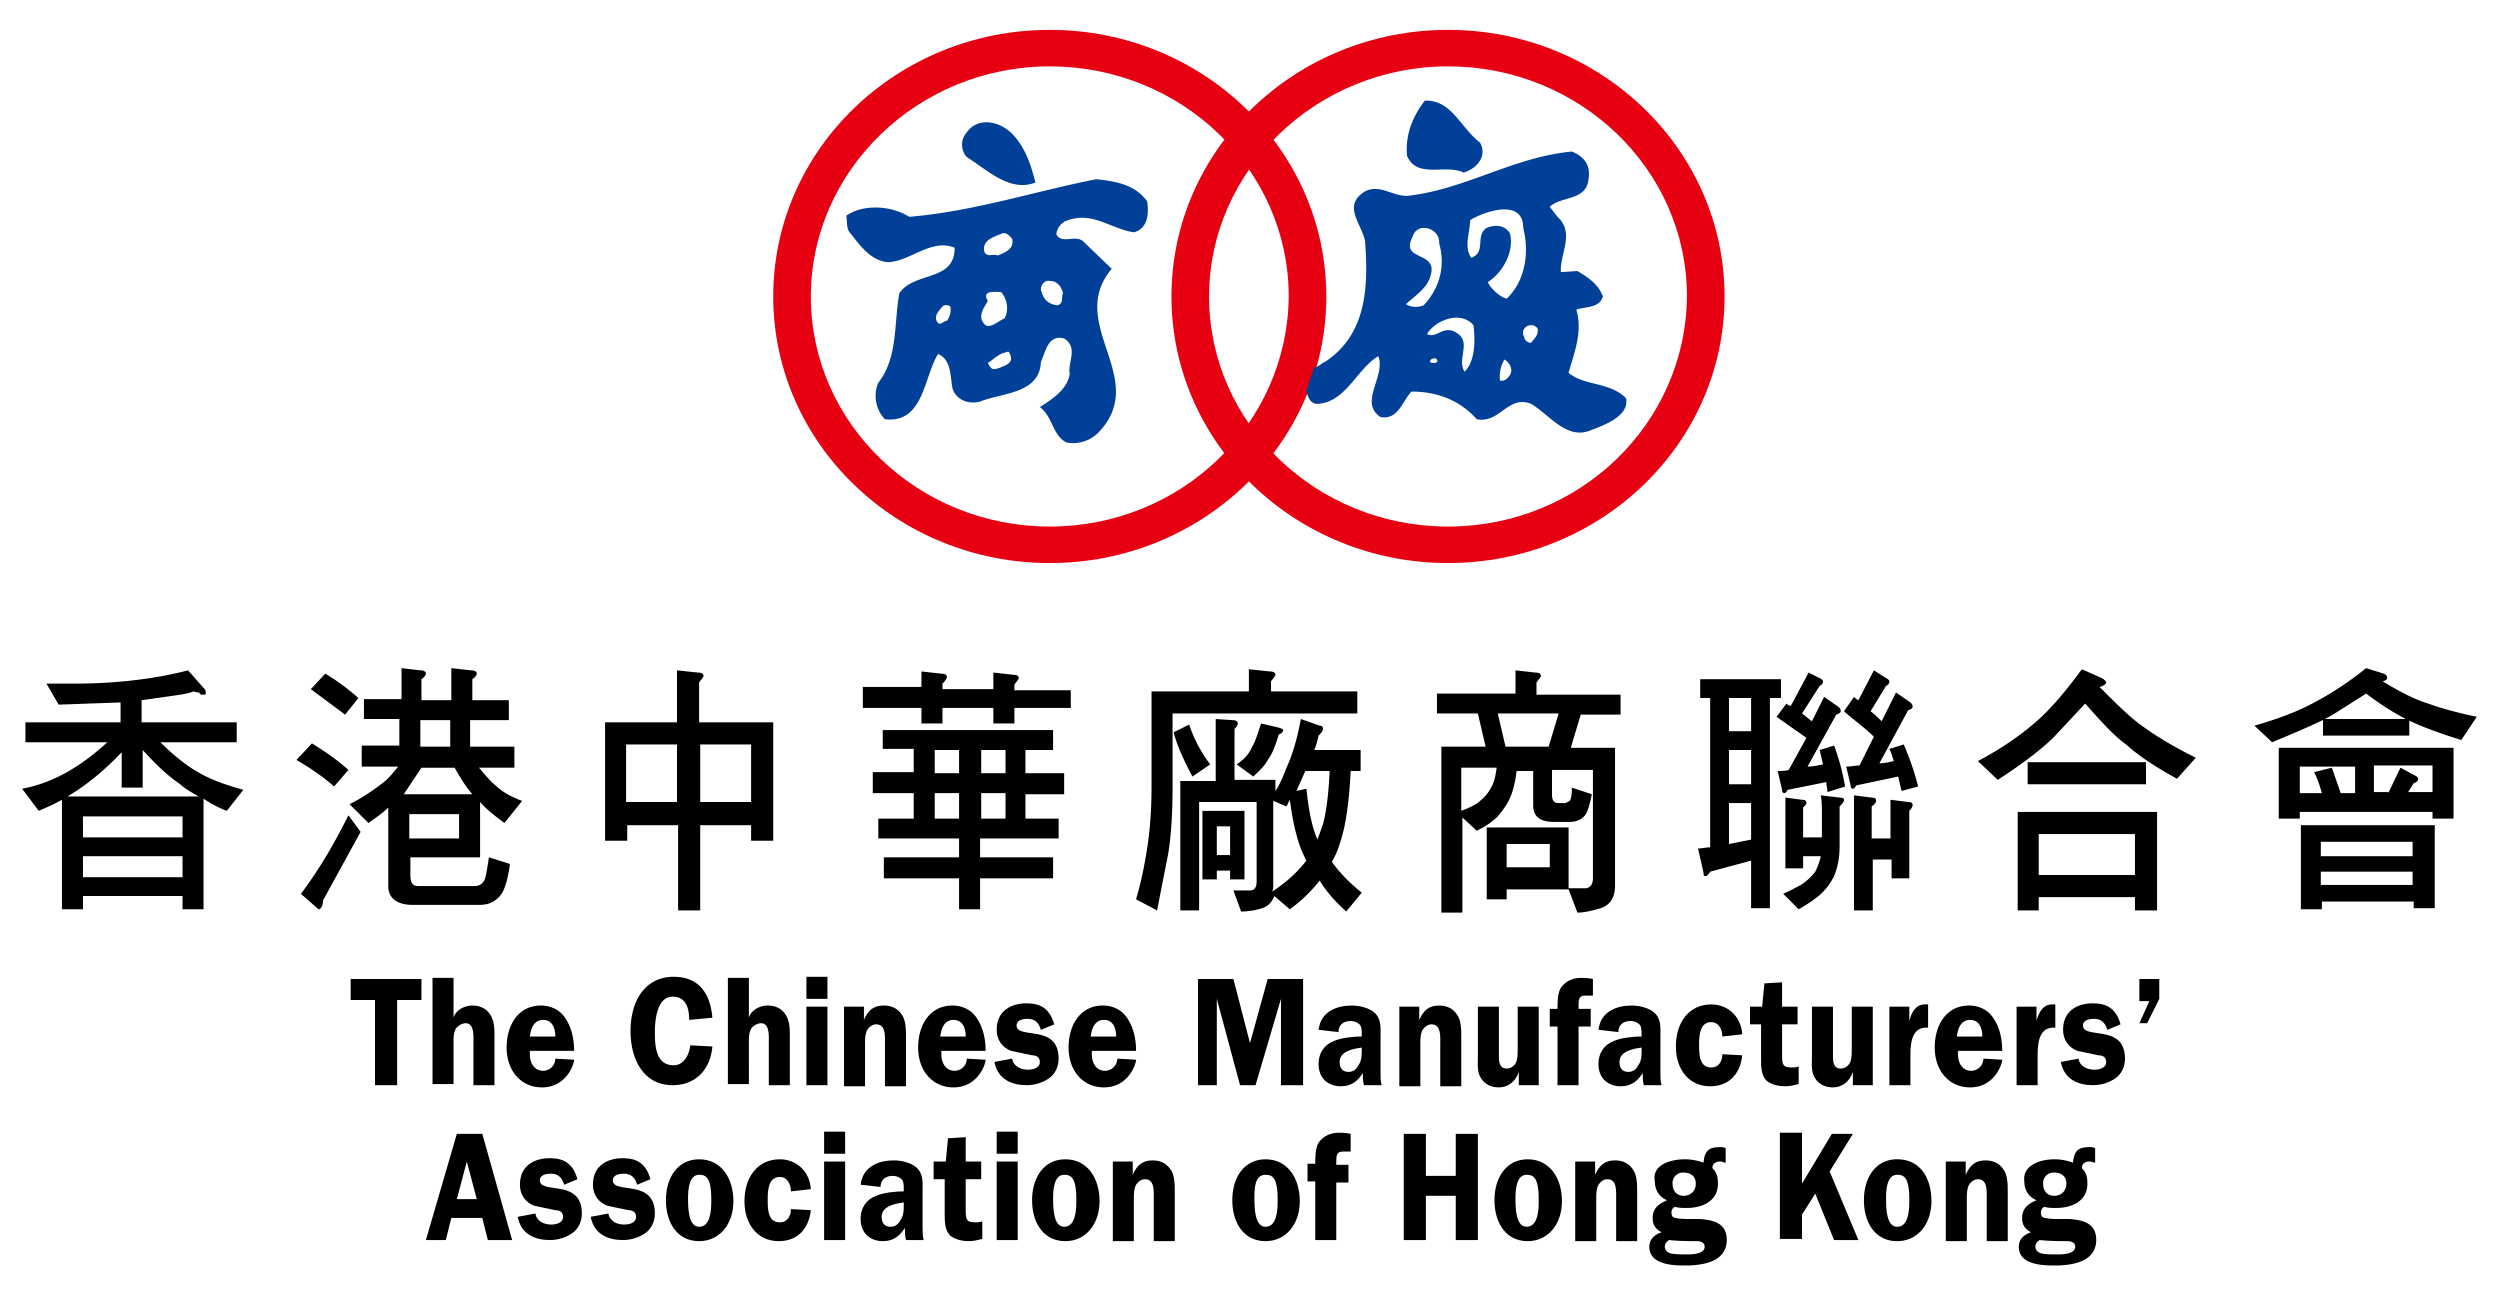 <svg xmlns="http://www.w3.org/2000/svg" xmlns:xlink="http://www.w3.org/1999/xlink" viewBox="0 0 226 117.3"><style><![CDATA[.A{fill:#E60012}]]></style><path class="A" d="M130.9 2.7c-13.8 0-25 10.8-25 24.1s11.2 24.1 25 24.1 25-10.8 25-24.1-11.2-24.1-25-24.1zm0 44.9c-11.9 0-21.6-9.3-21.6-20.8C109.3 15.4 119 6 130.9 6s21.6 9.3 21.6 20.8c-.1 11.5-9.7 20.8-21.6 20.8z"/><path class="A" d="M94.9 2.7c-13.8 0-25 10.8-25 24.1s11.2 24.1 25 24.1 25-10.8 25-24.1-11.2-24.1-25-24.1zm0 44.9c-11.9 0-21.6-9.3-21.6-20.8C73.3 15.4 83 6 94.9 6s21.6 9.3 21.6 20.8c-.1 11.5-9.7 20.8-21.6 20.8z"/><path d="M103.7 18.2c.2 1.2 0 2.5-1.2 2.8-2.1-.3-3.8-2-6.2-1-.4.2-.8.7-.8 1.2.5.9 1.7 0 2.4.6l2.6 2.5c-4.2 5 3.5 9.9-1.2 14.8-.8.8-1.9 1.1-2.9.9-1.3-.7-1.2-2.3-2.4-3.2 1.1-.7 2.5-1.6 2.7-3-.2-1 .8-2.4-.5-3.2-1.5-.4-1.7 1.3-2.1 2.1-.1 2.9-3.5 2.8-5.5 3.6-1.1.3-2.2-.2-2.5-1.2-.2-1.1-.1-2.6-1.3-3.1-1.3 2.1-1.3 6.3-4.8 5.9-.8-.8-1.1-2.2-.6-3.3 1.8-2.3 1.4-5.4 1.9-8.1 1.4-2 5-1 5-4.1-2.1-.9-4.1 1.3-6.1 1.3-1.6-.2-2.5-1.6-3.4-2.7-.3-.4-.2-1-.3-1.5 1.6-1.1 4.1-.9 5.7.1 5.9-.5 11.3-2.3 16.9-3.4 2 .2 3.6.6 4.6 2zm14.4 17.1c.1.6.4 1.3 1.1 1.2 2.5-.2 3.5-3.2 5.4-4.3.7 1.8-1.8 4.2.2 5.5 1.6.3 2-1.5 2.8-2.3 2.2 0 4.3.7 5.9 2.5 2.1.4 2.8-2.2 4.9-1.4 1.7 1 3.2 3.3 5.4 2.4 1.3-.5 3.5-1.3 3.2-2.9-1.5-1.5-3.8-1.1-5.2-2.3.5-1.8 1.3-3.7.7-5.7.7-.3 2.1-.1 2.4-1.2-.4-1.1-1.3-1.7-2.3-2.3l-1.5.1c-.1-1.7 1.3-3.5-.3-5l-.7-.9c1-1 3.3-.5 3.5-2.5.2-1.2-.3-2-1.5-2.5-5.3.5-9.6 3.4-14.8 4-1.4.1-2.5-1.1-3.9-.4-2.1 1.3-.3 2.9 0 4.5.3 4 .2 8.4-3.6 10.9-.3.1-.6.5-1 .5l-.7 2.1zm10.7-26.2c-1 1.3-1.8 3-1.6 5 .9 2.1 3.5.7 5.1 1.5 1.1-.3 2.2-1.4 1.5-2.7-1.8-1.4-2.6-3.9-5-3.8zm-41.5 3c-.5.6-.4 1.6.1 2.1 1.9 1.2 3.9 3.2 6.2 2.3-.4-1.6-.9-3.1-2-4.3-1.2-1.3-3.3-1.7-4.3-.1zm2 15.1c-.4.7-1 1.5-.2 2.2.5.3 1.3-.5 1.7-.6.4-.7.3-1.7-.3-2.4-.5 0-1.8-.2-1.2.8zm1.3-6.1c-.7.3-1.9.6-1.6 1.7.3.5.8.1 1.2.3.7-.3 1.5-.6 1.3-1.5-.3-.4-.6-.6-.9-.5zm.1 10.8c-.7.3-1 .7-1.4.9.3.6.4.7 1.2.4.7-.3 1.2-.5.7-1.4-.4 0-.2.1-.5.1zm-5.5-4.2c-.3.4-.9.9-.4 1.5.3.2.5-.2.8-.2.3-.4.4-.9.3-1.3-.3-.2-.6-.1-.7 0zm8.9-1.5c.2.8.6 1.3 1.5 1.4.6-.2.3-.7.5-1.1-.2-.7-.6-1.2-1.5-1.1a.82.82 0 0 0-.5.8zm43.6-5.6c.6 2.4.1 4.9-1.5 6.4-.7-.2-1.5-1-1.7-1.5 1.4-.9 2.4-2.8 2-4.4-.5-.8-1.4-.8-2.1-.5-1.1.7 0 2.2-1.4 2.7-.7-1-.1-2.3-.1-3.4 1.3-.8 4.8-2 4.8.7zm-7.6 1.4c.6 2.1 0 4.1-1.4 5.6-.5.2-1.1.2-1.6-.1.6-.6 1.9-1.4 2.2-2.5.8-2.4-2.8-1.3-1.6-3.6.4-1.4 2.5-.8 2.4.6zm3.1 7.4c.2 1.6.1 3.3-.8 4.2-.8-1.2.9-2.9-1.1-3.7-1-.3-1.5.7-2.3.3.7-1.2 3-2.2 4.2-.8zm5.8.3c.1.6-.3.9-.6 1.3-.3 0-.6-.3-.6-.5-.5-.9.7-1.5 1.2-.8zm-9.1 2.8c.1.2 0 .2-.1.3h-.4c-.4-.2.3-.6.5-.3zm6.6 1.4c-.2.3-.5.6-.9.5-.1-.7.1-1.4.4-1.9.5.3.8.9.5 1.4z" fill="#004098"/><path d="M16.3 62.8l-3.5.5v2h8.6v1.8h-6.9c1.3 1.3 2.5 2.2 3.4 2.7 1 .6 2.3 1.1 4.1 1.6l-1.5 1.9c-.8-.3-1.5-.7-2.1-1.1v10h-1.9V81h-9v1.2H5.6v-9.9c-.7.4-1.4.7-2.1 1l-1.5-2c2.7-.5 5.2-1.9 7.7-4.2H2.3v-1.8h8.6v-1.8l-5.6.2-1.1-1.9h2.5c3.7 0 7.2-.4 10.3-1.2l1.5 1.7c.1.1.1.2.1.4 0 .1-.1.1-.2.1-.2 0-.3 0-.4-.2-.3 0-.5-.1-.5-.1-.2.1-.6.2-1.2.3zm1.8 9.3c-.6-.4-1.3-.7-1.8-1.2-1.2-.8-2.3-1.9-3.4-3.1v3.4H11V68c-1.5 1.6-3.2 3-4.9 4h12zm-1.6 3.6v-1.9h-9v1.9h9zm0 3.6v-1.9h-9v1.9h9zm15-9.7l-1.3 1.5c-1-.9-2.2-1.7-3.4-2.4l1.4-1.5c1.3.8 2.4 1.6 3.3 2.4zm1.1 5.6l-3.4 6.2c0 .5-.2.8-.4.8l-1.6-1.4c1.6-2.1 3-4.5 4.3-7.1l1.1 1.5zm-.2-12.1l-1.2 1.5-3.1-2.3 1.3-1.4c1.2.7 2.2 1.5 3 2.2zm3.9.2v-2.9l1.7.2c.3 0 .5.1.5.3 0 .1-.1.3-.4.5v1.9h2.7v-2.9l1.8.2c.3 0 .5.1.5.3 0 .1-.1.3-.4.5v1.9H46v1.8h-3.5v2.4h4v1.9h-3.2c.6.7 1.1 1.3 1.5 1.6.5.5 1.3 1 2.4 1.4l-1.6 2c-.8-.6-1.6-1.2-2.2-1.9v5h-6.3v1.6c0 .7.2 1 .7 1h5.1c.3 0 .6-.1.8-.4.2-.2.3-.9.5-2.2l1.9.6c-.2 1.5-.5 2.5-1 3s-1 .7-1.8.7h-6c-1.4 0-2.2-.6-2.2-1.7V73c-.5.5-1.1.9-1.8 1.4l-1.7-1.7c1.2-.6 2.2-1.3 3.1-2 .4-.3.8-.8 1.3-1.4h-3.3v-1.9h3.4V65h-3.2v-1.8h3.4zm6.4 8.5c-.6-.7-1.1-1.5-1.6-2.4h-3l-1.6 2.4h6.2zm-1.2 1.8H37v2.2h4.5v-2.2zm-.8-6.1v-2.4H38v2.4h2.7zm20.5-2.2v-4.7l1.9.2c.3 0 .5.1.5.3 0 .1-.2.3-.4.6v3.6h6.7V76h-2v-1.4h-4.6v7.7h-2v-7.7h-4.6V76h-2V65.3h6.5zm0 7.2v-5.2h-4.6v5.2h4.6zm2.1 0h4.6v-5.2h-4.6v5.2zm20-10.3v-1.5l1.8.2c.3 0 .5.1.5.3 0 .1-.1.3-.4.6v.5h4.6v-1.5l1.8.2c.3 0 .5.1.5.3 0 .1-.2.3-.4.6v.5h5.1V64h-5.1v1.4h-1.9V64h-4.6v1.4h-1.9V64H78v-1.9h5.3zM95.2 66v1.8h-2.5v2.1h3.5v1.9h-3.5V74h3v1.8h-7.1v1.7h6.6v1.9h-6.6v2.8h-1.9v-2.8h-6.8v-1.9h6.8v-1.7h-7.3V74h3.2v-2.3h-3.7v-1.9h3.7v-2.1h-2.8V66h15.4zm-8.5 1.8h-2.2v2.1h2.2v-2.1zm0 3.9h-2.2V74h2.2v-2.3zm4.2-3.9h-2.2v2.1h2.2v-2.1zm0 3.9h-2.2V74h2.2v-2.3zm23.9-11c.3 0 .5.1.5.3 0 .1-.2.3-.4.6v.9h7.8v2H106V71c0 2.3-.1 4.4-.4 6.2l-1 5.1-1.9-1c.5-1.7.8-3.3 1-4.6.3-1.9.4-3.8.4-5.7v-8.5h8.8v-2l1.9.2zm-5.4 8.4l-1.6 1.1c-.8-1.5-1.4-2.8-1.7-4l1.4-.7a12.55 12.55 0 0 0 1.9 3.6zm2-4c.3 0 .5.1.5.3 0 .1-.1.3-.3.5v4.6h3.7v1c.4-.6.7-1.3 1-2.1.6-1.3 1-2.8 1.3-4.4l1.7.6c.2 0 .3.1.3.3 0 .1-.1.3-.4.6-.1.4-.2.9-.4 1.3h4.2v1.9h-.9c-.1 2.1-.3 3.8-.6 5.2-.3 1.2-.6 2.2-1.1 3 .7 1 1.6 1.9 2.7 2.8l-1.4 1.7c-1-.9-1.8-1.8-2.4-2.8a13.44 13.44 0 0 1-2.7 2.6l-1.4-1.2c-.2.5-.5.9-1.1 1.1a6.28 6.28 0 0 1-1.9.3l-.7-1.9h1.5c.4 0 .6-.3.6-.8v-7.2h-5.2v9.8h-1.7V70.6h3.2V65l1.5.1zm1.1 8.2v6.2h-1.3v-.8H110v.8h-1.3v-6.2h3.8zm-1.3 4v-2.6H110v2.6h1.2zm4.5-11.5c.2.1.3.1.3.2s-.1.3-.4.4c-.3 1-.6 1.8-1 2.3-.3.6-.8 1-1.3 1.5l-1.5-1.1c.6-.4 1.1-.9 1.4-1.6.3-.5.5-1.2.8-2.1l1.7.4zm2.4 12c-.1-.1-.1-.2-.2-.4-.6-1.2-1-2.9-1.3-5.1l-.3.6-1.2-.5V80c0 .2 0 .4-.1.6 1.4-.9 2.4-1.9 3.1-2.8zm0-6.5c.2 1.9.5 3.5 1 4.6l.5-1.4c.3-1.1.5-2.7.6-4.8H118l-.8 1.8.9-.2zm20.7-10.5c.3 0 .5.1.5.3 0 .1-.2.3-.4.6v1.1h7.6v1.8h-3.6l-.9 3h4V80c0 1.1-.4 1.8-1.3 2.1-.7.2-1.4.4-2.1.4l-.8-2.1h-5.6v.9h-1.8v-6.5h7.4v5.5h1.5c.4 0 .7-.3.7-.9v-9.8h-3.7v2.2c0 .6.2.8.6.8h.5c.2 0 .3-.1.5-.2.1-.1.2-.5.2-1.2l1.8.6c-.2 1-.4 1.7-.7 2s-.7.5-1.3.5h-1.4c-1.3 0-1.9-.5-1.9-1.5v-3.1h-1.5c-.1.9-.3 1.7-.5 2.2-.3.8-.8 1.4-1.2 1.9-.5.5-1.1.9-1.9 1.3l-1.3-1.2v8.6h-1.9v-15h4l-.7-3h-3.7v-1.8h7.1v-2.1l1.8.2zm-5 11.6c.5-.4.8-.8 1.1-1.4.2-.4.3-.9.4-1.6h-3.2v3.9c.8-.3 1.4-.6 1.7-.9zm6.2-4.9l.9-3h-5.5l.7 3h3.9zm.1 10.9v-2.1h-3.9v2.1h3.9zm20.9-17v1.7h-1v19h-1.7v-4.3l-3.7 1c-.1.2-.3.4-.4.4-.2 0-.2-.1-.2-.3l-.5-2.2c.4 0 .7-.1 1.1-.1V63.1h-.9v-1.7h7.3zm-2.7 1.7h-2v3h2v-3zm0 4.7h-2v3.1h2v-3.1zm0 8.1v-3.3h-2v3.7l2-.4zm6.2-14.6c.2.1.3.2.3.3 0 .2-.1.3-.3.4l-1.6 2.5c.3.2.6.5.9.7l1.1-2.2 1.3.9c.1.1.2.2.2.4 0 .1-.1.2-.4.3l-2.6 4.7c.5 0 .9-.1 1.4-.2l-.3-1.3 1.3-.4c.5 1.3.8 2.6 1 3.7l-1.6.5c0-.3-.1-.6-.1-.9l-3.5.7c-.1.2-.2.3-.3.3s-.2-.1-.2-.3l-.4-1.7c.3 0 .7 0 1-.1l1.6-2.9-2.7-1.9.9-1.2c.1.1.2.2.4.2l1.6-3 1 .5zm-1.6 11c.3 0 .4.1.4.3 0 .1-.1.2-.3.4v2.7h1.7v-2.3c0-.4 0-.9-.1-1.5l1.7.2c.3 0 .4.1.4.2 0 .2-.2.4-.4.6v3.6c0 1.1-.2 2-.5 2.7-.3.6-.7 1.2-1.4 1.8-.5.4-1.1.8-1.8 1.2l-1.4-1.4c.7-.3 1.2-.6 1.6-.8.6-.4 1-.8 1.3-1.2.2-.4.4-.9.5-1.4H163v1.1h-1.6v-6.4l1.5.2zm7.6-11c.2.1.3.2.3.3 0 .2-.1.3-.3.4l-1.4 2.3c.4.3.7.6 1 .9l1.3-2.6 1.3.9c.1.1.2.2.2.4 0 .1-.1.2-.4.3l-2.6 4.8c.4 0 .9-.1 1.3-.2-.1-.3-.2-.7-.4-1.1l1.3-.4c.6 1.4 1 2.6 1.3 3.8l-1.5.4-.3-1.3-3.8.8c-.1.2-.2.3-.3.3s-.2-.1-.2-.3l-.4-1.7c.4 0 .8-.1 1.2-.1l1.3-2.6c-.8-.8-1.8-1.5-2.7-2.3l.9-1.3a1.38 1.38 0 0 0 .4.3l1.4-2.7 1.1.7zm-1.3 10.8c.3 0 .4.1.4.3 0 .1-.1.3-.4.5v2.9h1.7v-3.5l1.6.2c.3 0 .4.1.4.3 0 .1-.1.3-.3.5v6.1H171v-1.7h-1.7v4.6h-1.7V71.9l1.6.2zM190 61.3c.2.1.4.3.4.4s-.2.3-.6.4c1.6 1.6 2.9 2.9 4.1 3.7 1.1.8 2.6 1.7 4.6 2.7l-1.7 1.9c-2-1.1-3.5-2.1-4.6-3.1-1-.7-2.2-2-3.7-3.7l-2.8 3c-1.1 1.1-2.8 2.4-5.1 3.9l-1.8-1.7c1.9-1 3.7-2.2 5.2-3.5 1.4-1.2 2.8-2.9 4.2-4.8l1.8.8zm5 12.1v8.9h-2v-1.2h-8.7v1.2h-1.9v-8.9H195zm-1-4.5v2h-10.7v-2H194zm-1 10.2v-3.7h-8.7v3.7h8.7zm22.5-18.2c.2.1.3.2.3.4 0 .1-.1.2-.4.3 1.5.9 2.8 1.6 4.1 2 1.1.4 2.5.8 4.4 1.2l-1.4 2.1c-1.9-.6-3.6-1.2-5-1.9-1.2-.6-2.4-1.4-3.6-2.3l-3 1.9c-1.2.7-3.1 1.5-5.5 2.5l-1.6-1.5c2.1-.6 4-1.3 5.6-2.2 1.5-.8 3-1.8 4.5-3l1.6.5zm6.3 6.7V74h-1.9v-.6h-12v.6H206v-6.4h15.8zm-1.7 7v7.5h-1.9v-.6h-8.3v.7H208v-7.6h12.1zm-10.2-2.9c-.2-.7-.4-1.3-.7-1.9l1.6-.4.8 2.3h1.3v-2.4h-5v2.4h2zm8.2 5.7v-1.3h-8.3v1.3h8.3zm0 2.6v-1.2h-8.3V80h8.3zm-.3-15v1.5H210V65h7.8zm-1.9 6.7l1.1-2.3 1.3.7c.2.1.3.2.3.3 0 .2-.1.3-.4.4l-.5.8h2.2v-2.4h-5.3v2.4h1.3zM38.1 90.4h-2.2v7.7h-2v-7.7h-2.2v-1.9h6.4v1.9zm6.6 7.7h-1.9v-3.8c0-.6.1-1.8-.7-1.8-.3 0-.7.2-.9.5-.2.4-.2.8-.2 1.2V98h-1.9v-9.6H41V92c.2-.7 1-1.1 1.7-1.1.6 0 1.2.2 1.6.8s.4 1.3.4 2v4.4zm3.2-3.2v.4c0 .8.4 1.5 1.2 1.5a1.11 1.11 0 0 0 1.1-1.1l1.7.1c0 .4-.7 2.5-2.9 2.5-1.9 0-3.2-1.5-3.2-3.6s1.1-3.8 3.1-3.8c.9 0 1.8.4 2.3 1.3.5.8.7 1.8.7 2.8h-4zm2.3-1.2c0-.8-.3-1.5-1.1-1.5s-1.1.7-1.2 1.5h2.3zm12.1-1.5c0-1.1-.3-2.1-1.5-2.1-1.4 0-1.6 2.1-1.6 3.2 0 1.3.1 3 1.7 3 .9 0 1.4-.9 1.5-1.8l2 .1c-.2 2.2-1.6 3.5-3.6 3.5-2.6 0-3.8-2.3-3.8-4.9 0-2.7 1.3-4.9 3.9-4.9 2.2 0 3.3 1.4 3.5 3.7l-2.1.2zm9.1 5.9h-1.9v-3.8c0-.6.1-1.8-.7-1.8-.3 0-.7.2-.9.5-.2.4-.2.8-.2 1.2V98h-1.9v-9.6h1.9V92c.2-.7 1-1.1 1.7-1.1.6 0 1.2.2 1.6.8s.4 1.3.4 2v4.4zm3.4-7.8h-1.9v-2h1.9v2zm0 7.8h-1.9V91h1.9v7.1zm1.5-7.1h1.8v1.2c.4-.9.9-1.3 1.8-1.3.6 0 1.2.2 1.6.8.4.5.4 1.4.4 2.1v4.4H80v-3.8c0-.7.1-1.8-.8-1.8-.3 0-.6.2-.8.5-.2.4-.2.8-.2 1.3v3.8h-1.9V91z"/><use xlink:href="#B"/><use xlink:href="#C"/><use xlink:href="#B" x="13.6"/><path d="M113.5 98.1h-1.4l-2.1-7.8v7.8h-1.7v-9.6h3.2l1.5 5.8 1.6-5.8h3.2v9.6h-2v-7.8l-2.3 7.8z"/><use xlink:href="#D"/><path d="M126.5 91h1.8v1.2c.4-.9.9-1.3 1.8-1.3.6 0 1.2.2 1.6.8.4.5.4 1.4.4 2.1v4.4h-1.9v-3.8c0-.7.1-1.8-.8-1.8-.3 0-.6.2-.8.5-.2.4-.2.8-.2 1.3v3.8h-1.9V91z"/><use xlink:href="#E"/><path d="M142.7 98.1h-1.9v-5.3h-.7v-1.6h.7c0-.6 0-1.4.3-1.9.4-.6 1.1-.9 1.8-.9.2 0 .7 0 1.1.1V90h-.7c-.6 0-.6.4-.6 1v.2h1.1v1.6h-1.1v5.3z"/><use xlink:href="#D" x="25.3"/><use xlink:href="#F"/><path d="M162.5 92.6h-1.4v2.8c0 .9.1 1.1.9 1.1.2 0 .4 0 .6-.1V98c-.4.1-.8.2-1.2.2-.5 0-1.2-.1-1.7-.5-.5-.5-.5-1.3-.5-2v-3.1h-1V91h1.1l.2-2.1 1.6-.1V91h1.4v1.6z"/><use xlink:href="#E" x="30.2"/><path d="M172.6 91v1.3c.2-.8.6-1.5 1.4-1.5h.3v2.1c-1.4-.1-1.6 1.2-1.6 2.5v2.7h-1.9V91h1.8z"/><use xlink:href="#B" x="91.9"/><path d="M184.1 91v1.3c.2-.8.6-1.5 1.4-1.5h.3v2.1c-1.4-.1-1.6 1.2-1.6 2.5v2.7h-1.9V91h1.8z"/><use xlink:href="#C" x="96.4"/><path d="M194.3 90.5h-.9v-2h1.8v1.8l-1.1 2.2h-.7l.9-2zm-148 21.6h-2.2l-.5-2h-2.8l-.5 2h-1.8l2.8-9.6h2.3l2.7 9.6zm-3.2-3.7l-.9-3.4-.9 3.4h1.8z"/><use xlink:href="#C" x="-43.1" y="14"/><use xlink:href="#C" x="-36.5" y="14"/><path d="M66.3 108.6c0 2-1.2 3.6-3.1 3.6-2 0-3-1.7-3-3.7 0-2.1 1.1-3.7 3-3.7 2 0 3.1 1.7 3.1 3.8zm-4.1-.3c0 .8 0 2.6 1 2.6s1.1-1.4 1.1-2.3c0-.6 0-1.2-.2-1.8-.2-.5-.5-.6-.9-.6-.9 0-1 1.3-1 2.1z"/><use xlink:href="#F" x="-84.2" y="14"/><path d="M76.4 104.3h-1.9v-2h1.9v2zm0 7.8h-1.9V105h1.9v7.1zm5.5 0c-.1-.4-.1-.7-.1-1.1-.5.8-1.1 1.2-2 1.2-1.1 0-2-.7-2-2 0-1.1.6-1.8 1.4-2.1.7-.3 1.8-.4 2.5-.4v-.2c0-.3 0-.7-.2-.9s-.5-.3-.8-.3c-.6 0-1.1.3-1.1 1l-1.8-.2c.2-1.7 1.7-2.2 3-2.2.7 0 1.5.2 2 .6.7.6.6 1.4.6 2.2v3.3c0 .4 0 .7.1 1.1h-1.6zm-.2-3.4c-.7.1-2 .3-2 1.3 0 .6.3.9.8.9.4 0 .7-.2.9-.6.3-.4.3-.9.3-1.4v-.2zm7-2.1h-1.4v2.8c0 .9.1 1.1.9 1.1.2 0 .4 0 .6-.1v1.6c-.4.1-.8.2-1.2.2-.5 0-1.2-.1-1.7-.5-.5-.5-.5-1.3-.5-2v-3.1h-1V105h1.1l.2-2.1 1.6-.1v2.2h1.4v1.6zm3.3-2.3h-1.9v-2H92v2zm0 7.8h-1.9V105H92v7.1z"/><use xlink:href="#G"/><use xlink:href="#H"/><path d="M117.5 108.6c0 2-1.2 3.6-3.1 3.6-2 0-3-1.7-3-3.7 0-2.1 1.1-3.7 3-3.7 2 0 3.1 1.7 3.1 3.8zm-4.1-.3c0 .8 0 2.6 1 2.6s1.1-1.4 1.1-2.3c0-.6 0-1.2-.2-1.8-.2-.5-.5-.6-.9-.6-1 0-1 1.3-1 2.1zm7.4 3.8h-1.9v-5.3h-.7v-1.6h.7c0-.6 0-1.4.3-1.9.4-.6 1.1-.9 1.8-.9.2 0 .7 0 1.1.1v1.6h-.7c-.6 0-.6.4-.6 1v.2h1.1v1.6h-1.1v5.2zm12.8 0h-2v-4h-2.7v4h-2v-9.6h2v3.8h2.7v-3.8h2v9.6z"/><use xlink:href="#G" x="41.8"/><use xlink:href="#H" x="41.8"/><path d="M152.3 104.8c.6 0 1.1.1 1.7.3.1-1.1.5-1.4 1.5-1.4a.9.9 0 0 1 .5.1v1.3c-.2 0-.3-.1-.5-.1-.4 0-.7.2-.7.6.4.4.5.8.5 1.4 0 1.7-1.6 2.2-2.8 2.2-.4 0-.7 0-1.1-.1a.55.55 0 0 0-.3.5c0 .3.1.5.4.5.3.1 1 .1 1.4.1h.8c1.1.1 2.4.3 2.4 1.9 0 1-.6 1.6-1.3 1.9s-1.6.4-2.4.4c-1 0-3.3 0-3.3-1.7 0-.7.5-1.1 1.1-1.3-.5-.3-.8-.6-.8-1.3 0-.9.6-1.3 1.3-1.6-.7-.3-1.1-.9-1.1-1.7-.3-1.5 1.4-2 2.7-2zm1.1 7.4c-.4 0-1.7 0-2.5-.1-.2.1-.4.3-.4.6s.2.5.5.6c.4.1 1 .1 1.4.1.5 0 1.7 0 1.7-.7 0-.4-.4-.5-.7-.5zm-2.2-5.2c0 .7.4 1.1 1 1.1s1.1-.4 1.1-1.1-.5-1-1.1-1a.94.94 0 0 0-1 1zm11.7 0l2.7-4.5h1.9l-2.1 3.4 2.6 6.2h-2.2l-1.7-4.2-1.2 1.9v2.2h-2v-9.6h2v4.6zm11.7 1.6c0 2-1.2 3.6-3.1 3.6-2 0-3-1.7-3-3.7 0-2.1 1.1-3.7 3-3.7 2.1 0 3.1 1.7 3.1 3.8zm-4.1-.3c0 .8 0 2.6 1 2.6s1.1-1.4 1.1-2.3c0-.6 0-1.2-.2-1.8-.2-.5-.5-.6-.9-.6-.9 0-1 1.3-1 2.1z"/><use xlink:href="#H" x="75.3"/><path d="M185.7 104.8c.6 0 1.1.1 1.7.3.1-1.1.5-1.4 1.5-1.4a.9.9 0 0 1 .5.1v1.3c-.2 0-.3-.1-.5-.1-.4 0-.7.2-.7.6.4.4.5.8.5 1.4 0 1.7-1.6 2.2-2.8 2.2-.4 0-.7 0-1.1-.1a.55.55 0 0 0-.3.5c0 .3.1.5.4.5.3.1 1 .1 1.4.1h.8c1.1.1 2.4.3 2.4 1.9 0 1-.6 1.6-1.3 1.9s-1.6.4-2.4.4c-1 0-3.3 0-3.3-1.7 0-.7.5-1.1 1.1-1.3-.5-.3-.8-.6-.8-1.3 0-.9.6-1.3 1.3-1.6-.7-.3-1.1-.9-1.1-1.7-.2-1.5 1.5-2 2.7-2zm1.2 7.4c-.4 0-1.7 0-2.5-.1-.2.1-.4.3-.4.6s.2.5.5.6c.4.1 1 .1 1.4.1.5 0 1.7 0 1.7-.7 0-.4-.4-.5-.7-.5zm-2.2-5.2c0 .7.4 1.1 1 1.1s1.1-.4 1.1-1.1-.5-1-1.1-1a.94.94 0 0 0-1 1z"/><defs ><path id="B" d="M85.1 94.9v.4c0 .8.4 1.5 1.2 1.5a1.11 1.11 0 0 0 1.1-1.1l1.7.1c0 .4-.7 2.5-2.9 2.5-1.9 0-3.2-1.5-3.2-3.6s1.1-3.8 3.1-3.8c.9 0 1.8.4 2.3 1.3.5.8.7 1.8.7 2.8h-4zm2.2-1.2c0-.8-.3-1.5-1.1-1.5s-1.1.7-1.2 1.5h2.3z"/><path id="C" d="M94.1 93.1c-.2-.7-.6-1-1.2-1-.4 0-1 .1-1 .6 0 1.3 3.8-.2 3.8 3 0 .7-.3 1.4-.9 1.8s-1.3.6-2 .6c-1.3 0-2.6-.5-2.9-2.1l1.6-.3c.1.7.8 1 1.4 1 .4 0 1.1-.1 1.1-.7 0-.5-.4-.6-.7-.6l-1.9-.4c-.8-.3-1.3-1-1.3-1.9 0-1.8 1.4-2.4 2.7-2.4s2.1.5 2.5 1.9l-1.2.5z"/><path id="D" d="M123.3 98.1c-.1-.4-.1-.7-.1-1.1-.5.8-1.1 1.2-2 1.2-1.1 0-2-.7-2-2 0-1.1.6-1.8 1.4-2.1.7-.3 1.8-.4 2.5-.4v-.2c0-.3 0-.7-.2-.9s-.5-.3-.8-.3c-.6 0-1.1.3-1.1 1l-1.8-.2c.2-1.7 1.7-2.2 3-2.2.7 0 1.5.2 2 .6.7.6.6 1.4.6 2.2V97c0 .4 0 .7.1 1.1h-1.6zm-.2-3.4c-.7.1-2 .3-2 1.3 0 .6.3.9.8.9.4 0 .7-.2.9-.6.3-.4.3-.9.3-1.4v-.2z"/><path id="E" d="M137.3 98.1v-1.2c-.3.9-1 1.4-1.8 1.4-.6 0-1.2-.2-1.6-.8s-.3-1.3-.3-2V91h1.9v4.5c0 .6.1 1.1.7 1.1.4 0 .8-.3.9-.7.1-.3.1-.7.1-1.1V91h1.9v7.1h-1.8z"/><path id="F" d="M155.7 93.7c0-.6-.3-1.3-1-1.3-1 0-1.1 1.1-1.1 2s0 2.1 1.1 2.1c.7 0 1-.6 1-1.2l1.8.1c-.2 1.8-1.3 2.8-2.9 2.8-1.9 0-3.1-1.5-3.1-3.6 0-2.2 1.2-3.8 3.2-3.8 1.5 0 2.7 1.1 2.8 2.7l-1.8.2z"/><path id="G" d="M99.4 108.6c0 2-1.2 3.6-3.1 3.6-2 0-3-1.7-3-3.7 0-2.1 1.1-3.7 3-3.7 2 0 3.1 1.7 3.1 3.8zm-4.2-.3c0 .8 0 2.6 1 2.6s1.1-1.4 1.1-2.3c0-.6 0-1.2-.2-1.8-.2-.5-.5-.6-.9-.6-.9 0-1 1.3-1 2.1z"/><path id="H" d="M100.6 105h1.8v1.2c.4-.9.9-1.3 1.8-1.3.6 0 1.2.2 1.6.8.4.5.4 1.4.4 2.1v4.4h-1.9v-3.8c0-.7.1-1.8-.8-1.8-.3 0-.6.2-.8.5-.2.4-.2.8-.2 1.3v3.8h-1.9V105z"/></defs></svg>